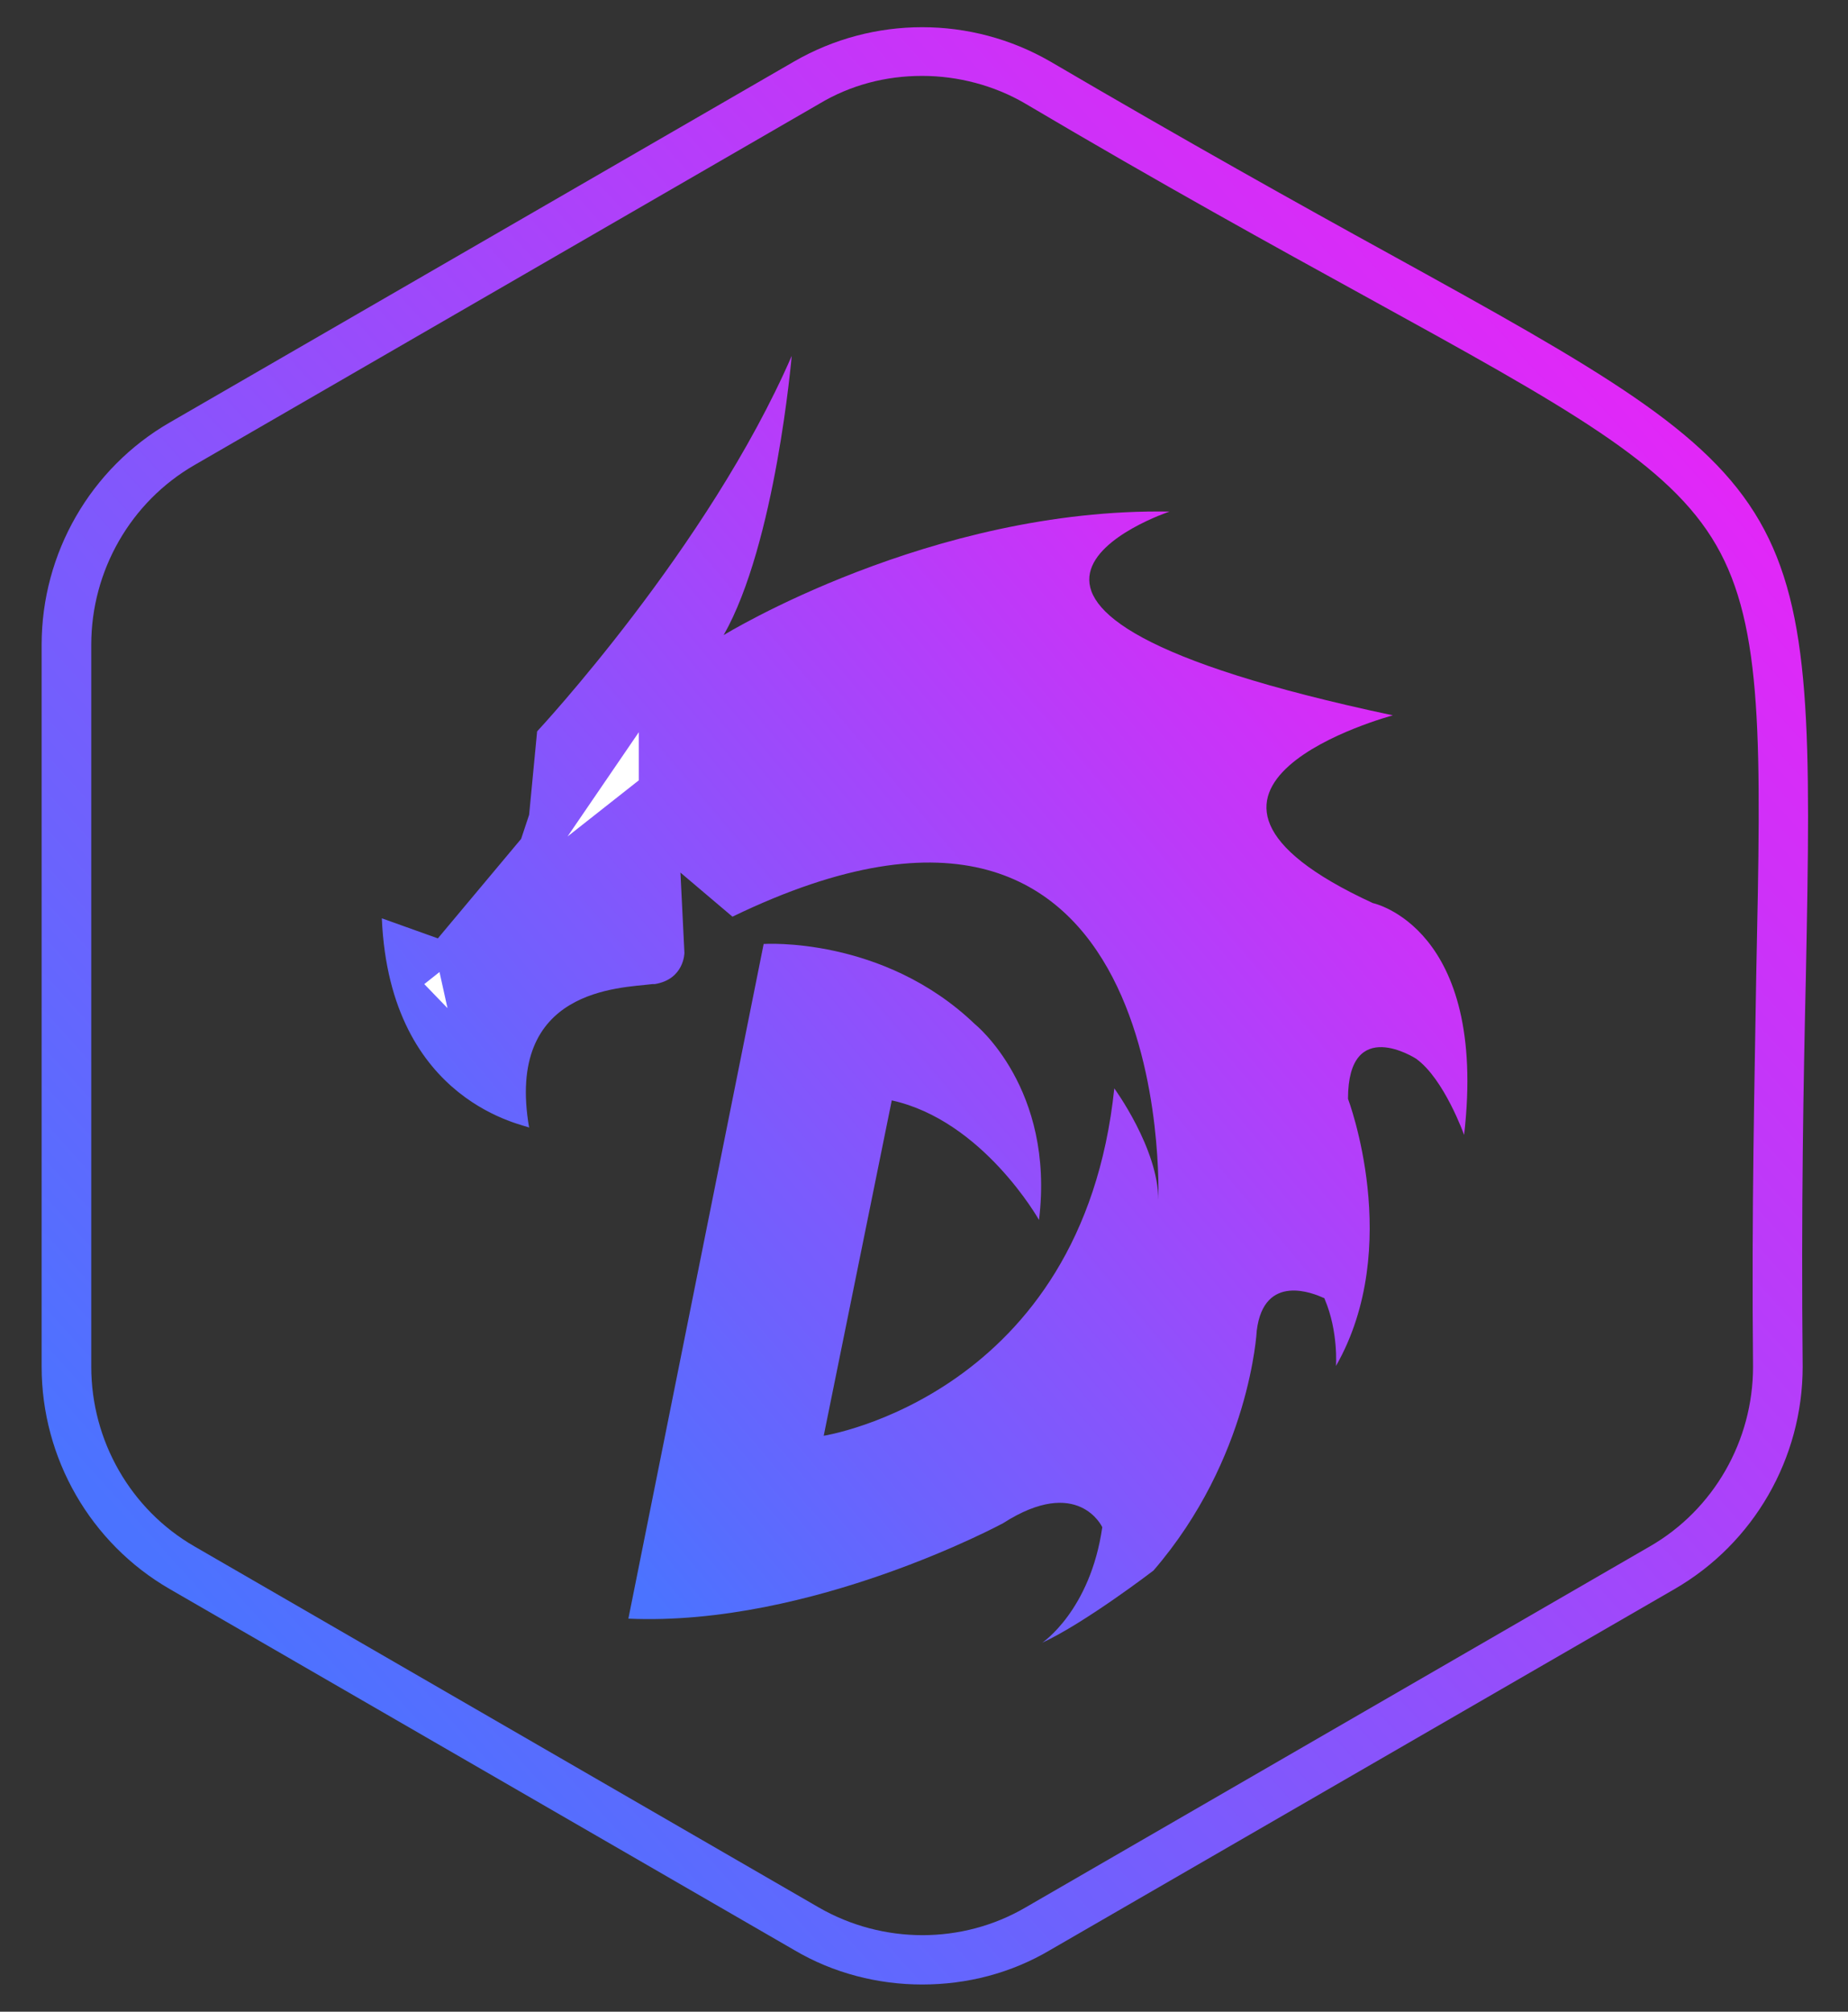 <svg viewBox="0 0 34 37" fill="none" xmlns="http://www.w3.org/2000/svg">
  <rect x="0" y="0" width="34" height="37" fill="#333333" stroke="none"/>
  <path
    d="M7.025 16.89L8.056 17.259L9.588 15.429L9.735 14.986L9.882 13.452C9.882 13.452 13.034 10.073 14.566 6.546C14.566 6.546 14.271 9.999 13.314 11.681C13.314 11.681 17.128 9.335 21.517 9.409C21.517 9.409 16.245 11.165 25.626 13.157C25.626 13.157 20.648 14.485 25.258 16.61C25.258 16.61 27.378 17.052 26.937 20.874C26.937 20.874 26.569 19.841 26.053 19.472C26.053 19.472 24.801 18.66 24.801 20.21C24.801 20.21 25.832 22.925 24.58 25.123C24.58 25.123 24.625 24.489 24.374 23.899C24.374 23.884 24.359 23.869 24.345 23.869C24.183 23.795 23.255 23.397 23.122 24.474C23.122 24.474 23.005 26.82 21.222 28.886C21.222 28.886 19.971 29.845 19.175 30.214C19.175 30.214 20.059 29.624 20.28 28.089C20.28 28.089 19.838 27.13 18.454 28.016C18.454 28.016 14.934 29.919 11.561 29.771L14.05 17.362C14.05 17.362 16.245 17.214 17.938 18.838C17.938 18.838 19.411 20.018 19.116 22.438C19.116 22.438 18.085 20.608 16.407 20.239L15.155 26.407C15.155 26.407 19.912 25.669 20.501 20.018C20.501 20.018 21.311 21.125 21.311 22.069C21.311 22.069 21.679 12.891 13.476 16.86L12.519 16.049L12.592 17.524C12.592 17.524 12.592 18.011 12.047 18.1C12.033 18.1 12.018 18.1 12.003 18.1C11.414 18.174 9.293 18.174 9.735 20.741C9.735 20.697 7.173 20.328 7.025 16.89Z"
    fill="url(#paint0_linear_2969_5375)" />
  <path d="M10.442 15.385L11.753 13.467V14.352L10.442 15.385Z" fill="white" />
  <path d="M7.806 18.1L8.086 17.878L8.233 18.542L7.806 18.1Z" fill="white" />
  <path
    d="M16.966 36.5C16.156 36.5 15.332 36.293 14.61 35.865L3.122 29.226C1.664 28.384 0.766 26.82 0.766 25.138V11.858C0.766 10.176 1.664 8.612 3.122 7.771L14.61 1.131C16.068 0.29 17.865 0.29 19.323 1.131C21.841 2.606 23.903 3.757 25.567 4.672C33.328 8.951 33.402 9.069 33.225 17.952C33.181 19.856 33.137 22.231 33.166 25.138C33.166 26.82 32.268 28.384 30.81 29.226L19.323 35.865C18.601 36.293 17.791 36.5 16.966 36.5ZM16.966 1.396C16.303 1.396 15.655 1.559 15.066 1.913L3.579 8.553C2.401 9.232 1.679 10.501 1.679 11.858V25.138C1.679 26.496 2.401 27.765 3.579 28.443L15.066 35.084C16.245 35.762 17.703 35.762 18.866 35.084L30.353 28.443C31.532 27.765 32.253 26.496 32.253 25.138C32.224 22.217 32.283 19.841 32.312 17.923C32.401 13.673 32.445 11.534 31.576 10.028C30.707 8.523 28.851 7.505 25.125 5.454C23.461 4.539 21.37 3.388 18.851 1.898C18.292 1.573 17.629 1.396 16.966 1.396Z"
    fill="url(#paint1_linear_2969_5375)" />
  <defs>
    <linearGradient
      id="paint0_linear_2969_5375"
      x1="26.997"
      y1="6.546"
      x2="3.666"
      y2="26.234"
      gradientUnits="userSpaceOnUse">
      <stop stop-color="#FF18F6" />
      <stop offset="0.859" stop-color="#4B73FF" />
    </linearGradient>
    <linearGradient
      id="paint1_linear_2969_5375"
      x1="33.265"
      y1="0.5"
      x2="-2.547"
      y2="32.83"
      gradientUnits="userSpaceOnUse">
      <stop stop-color="#FF18F6" />
      <stop offset="0.859" stop-color="#4B73FF" />
    </linearGradient>
  </defs>
</svg>
